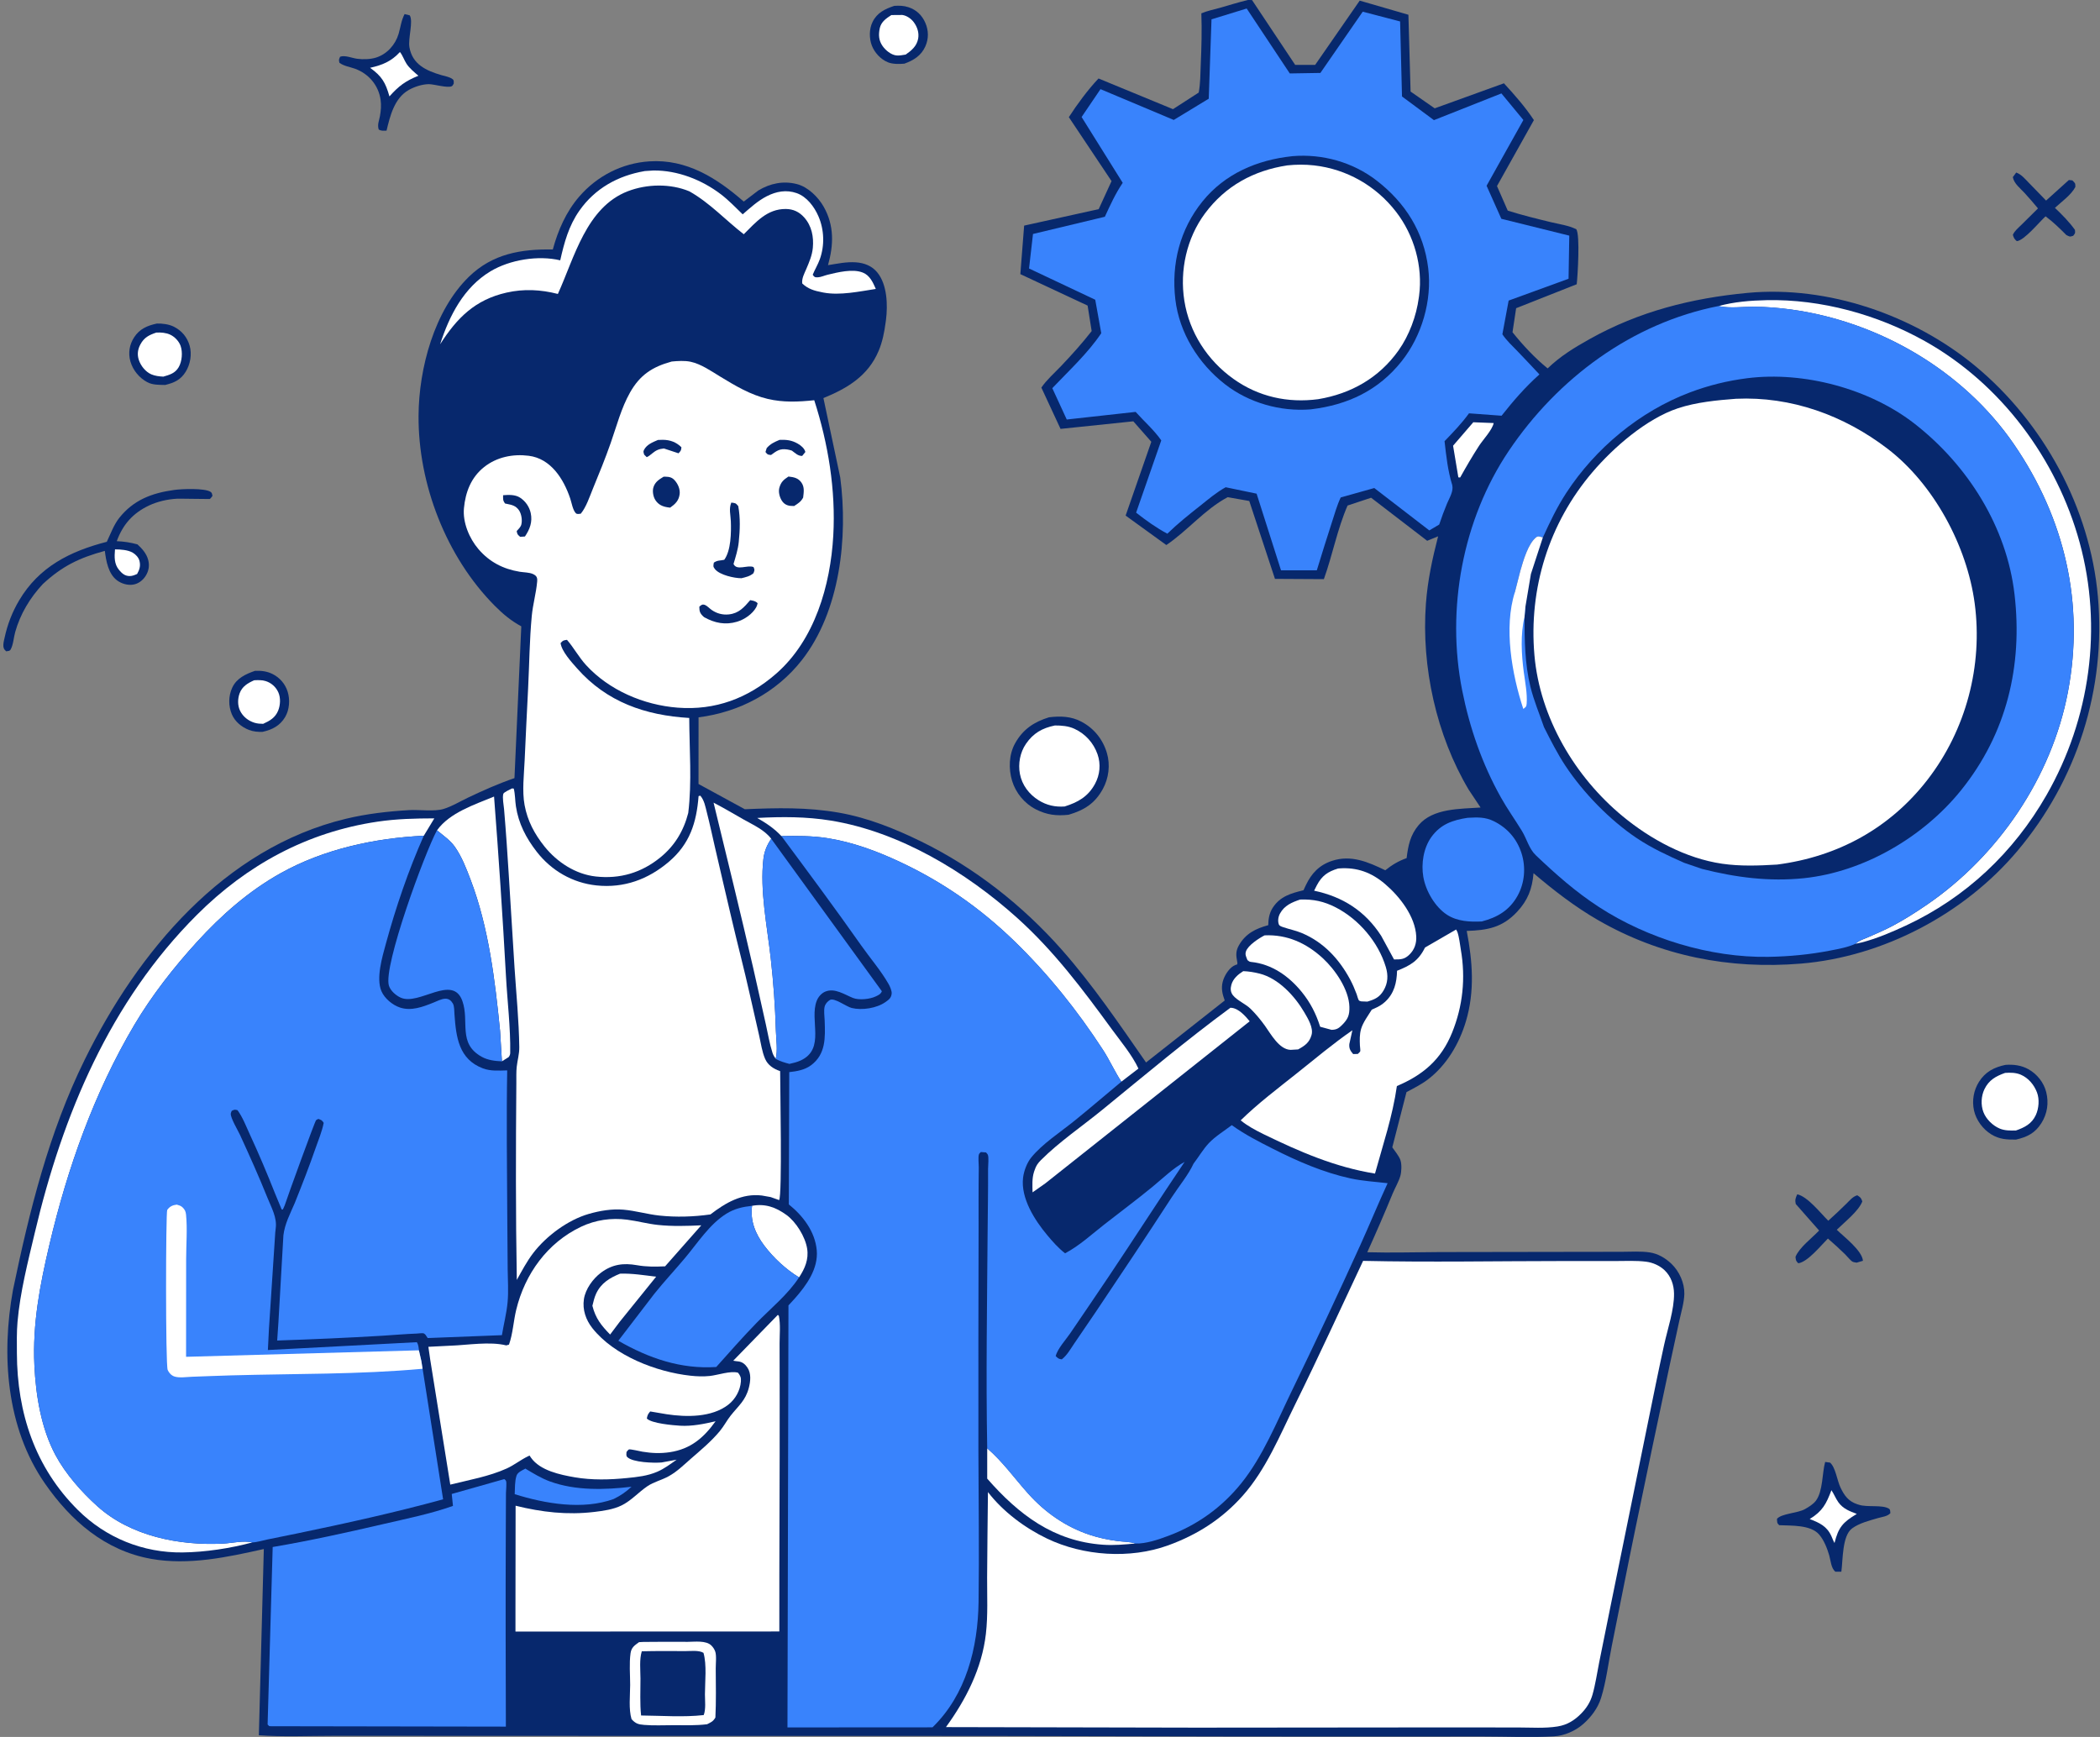 <svg width="515" height="426" viewBox="0 0 515 426" fill="none" xmlns="http://www.w3.org/2000/svg">
<rect x="0" y="0" width="515" height="426" fill="#808080" stroke="none"/>
<g clip-path="url(#clip0_11_559)">
<path d="M494.457 42.316C495.705 42.769 496.578 43.84 497.48 44.763C498.914 46.236 500.349 47.714 501.778 49.192L507.37 44.146L508.22 44.242C508.912 44.95 508.963 44.871 508.957 45.851C507.999 47.754 505.527 49.521 503.944 50.977C505.68 52.625 507.46 54.415 508.85 56.369C508.94 57.213 508.952 57.156 508.43 57.825C507.545 58.119 507.596 58.057 506.746 57.643C505.113 56.001 503.513 54.437 501.648 53.055C500.168 54.398 496.436 58.969 494.61 59.144C493.992 58.646 493.856 58.351 493.629 57.592C494.06 56.601 494.968 55.893 495.722 55.145C497.071 53.797 498.432 52.455 499.793 51.113C498.71 49.833 497.638 48.547 496.499 47.323C495.427 46.168 493.896 45.012 493.624 43.438L494.463 42.305L494.457 42.316Z" fill="#07286D"/>
<path d="M440.761 292.911C443.301 293.455 446.494 297.556 448.365 299.391C449.873 298.054 451.331 296.65 452.777 295.239C453.605 294.435 454.336 293.478 455.471 293.149C456.304 293.699 456.367 293.721 456.712 294.65C455.839 297.012 452.261 299.81 450.446 301.611C452.261 303.367 456.65 306.692 456.866 309.213L455.329 309.671C455 309.598 454.643 309.598 454.336 309.445C453.843 309.196 452.97 308.097 452.522 307.655C451.144 306.307 449.737 305.016 448.274 303.758C446.556 305.457 443.346 309.49 441.01 309.824C440.386 309.19 440.432 309.128 440.324 308.238C441.282 305.927 444.361 303.645 446.119 301.793L440.386 295.285C440.165 294.271 440.33 293.835 440.755 292.906L440.761 292.911Z" fill="#07286D"/>
<path d="M219.299 1.439C220.564 1.365 221.607 1.376 222.821 1.779C224.732 2.413 226.11 3.733 226.915 5.574C227.749 7.471 227.777 9.487 226.927 11.385C225.894 13.673 224.051 14.795 221.783 15.616C220.547 15.729 218.897 15.746 217.746 15.276C215.993 14.557 214.485 12.931 213.81 11.181C213.13 9.414 213.135 7.125 213.974 5.404C215.092 3.115 216.997 2.215 219.294 1.444L219.299 1.439Z" fill="#07286D"/>
<path d="M218.596 3.693L221.273 3.67C222.345 3.806 223.467 4.594 224.097 5.449C224.953 6.61 225.424 8.026 225.169 9.465C224.84 11.289 223.569 12.376 222.112 13.384C221.381 13.498 220.536 13.684 219.798 13.594C218.488 13.435 217.156 12.314 216.43 11.272C215.472 9.895 215.421 8.479 215.761 6.893C216.09 5.353 217.349 4.492 218.596 3.693Z" fill="white"/>
<path d="M62.536 164.524C64.067 164.456 65.502 164.626 66.886 165.328C68.644 166.223 69.959 167.764 70.543 169.639C71.156 171.598 70.991 174.062 69.931 175.852C68.661 178.005 66.733 178.967 64.407 179.489C63.285 179.54 62.099 179.426 61.05 179.018C59.247 178.316 57.625 176.991 56.86 175.189C55.981 173.111 56.009 170.67 56.968 168.625C58.045 166.325 60.262 165.317 62.536 164.524Z" fill="#07286D"/>
<path d="M62.332 166.835C63.279 166.801 64.237 166.744 65.156 167.039C66.551 167.481 67.657 168.472 68.258 169.803C68.859 171.134 68.757 172.952 68.213 174.289C67.498 176.028 66.177 176.781 64.538 177.523C63.801 177.512 63.137 177.478 62.428 177.263C60.892 176.798 59.576 175.762 58.873 174.306C58.243 173.009 58.272 171.378 58.765 170.041C59.389 168.342 60.773 167.526 62.343 166.835H62.332Z" fill="white"/>
<path d="M38.447 79.353C39.836 79.314 41.429 79.512 42.671 80.141C44.599 81.121 45.932 82.729 46.516 84.814C47.1 86.904 46.669 89.362 45.529 91.191C44.276 93.208 42.711 93.871 40.505 94.414C39.025 94.375 37.46 94.448 36.122 93.734C34.148 92.675 32.589 90.795 31.976 88.631C31.398 86.575 31.738 84.508 32.906 82.712C34.245 80.656 36.144 79.852 38.447 79.359V79.353Z" fill="#07286D"/>
<path d="M38.361 81.562C39.49 81.511 40.715 81.597 41.753 82.084C42.853 82.599 43.891 83.692 44.293 84.842C44.832 86.394 44.645 88.648 43.811 90.07C42.949 91.543 41.605 91.922 40.057 92.37C39.07 92.324 38.021 92.2 37.108 91.809C35.691 91.197 34.511 89.707 34.04 88.257C33.615 86.955 33.768 85.72 34.409 84.508C35.333 82.758 36.547 82.163 38.361 81.557V81.562Z" fill="white"/>
<path d="M99.232 3.455L100.479 3.761C101.415 5.234 100.031 9.436 100.406 11.583C101.137 15.797 104.523 17.332 108.226 18.42C109.093 18.674 110.295 18.861 111.01 19.422C111.379 19.717 111.254 20.068 111.277 20.498C111.123 20.708 111.044 21.008 110.812 21.133C109.785 21.677 106.383 20.606 105.084 20.64C103.457 20.68 101.597 21.291 100.201 22.09C96.714 24.095 95.659 28.434 94.797 32.042C94.009 32.053 93.567 32.161 92.875 31.764C92.501 30.535 92.948 29.719 93.17 28.507C93.419 27.154 93.533 25.823 93.334 24.452C92.824 20.923 90.419 18.08 87.074 16.862C85.764 16.386 84.391 16.239 83.246 15.401C83.059 14.653 83.098 14.63 83.405 13.917C84.556 13.464 86.336 14.251 87.601 14.415C89.03 14.608 90.867 14.557 92.245 14.115C94.916 13.265 96.963 10.971 97.746 8.321C98.256 6.599 98.376 5.081 99.226 3.444L99.232 3.455Z" fill="#07286D"/>
<path d="M98.075 12.75C98.71 13.514 99.13 14.772 99.691 15.633C100.423 16.766 101.597 17.689 102.606 18.578C99.402 19.875 97.797 21.082 95.506 23.642C94.542 20.232 93.629 18.68 90.76 16.63C93.776 15.956 95.96 15.066 98.081 12.755L98.075 12.75Z" fill="white"/>
<path d="M447.605 358.547L448.807 358.717C450.163 359.923 450.514 363.05 451.354 364.817C452.295 366.799 453.31 368.204 455.459 368.918L455.89 369.054C457.966 369.728 461.589 368.986 463.239 370.011C463.619 370.243 463.534 370.707 463.591 371.11C462.882 371.914 461.606 372.01 460.614 372.299C458.516 372.911 455.958 373.545 454.189 374.859C451.745 376.677 451.972 382.585 451.569 385.462H450.078C449.045 384.556 448.966 382.772 448.592 381.458C448.093 379.725 447.31 377.742 446.136 376.366C444.044 373.919 439.297 374.208 436.326 374.061C435.708 373.494 435.861 373.319 435.776 372.52C436.842 371.189 440.834 371.138 442.632 370.124C443.562 369.597 444.69 368.918 445.337 368.045C447.089 365.672 446.834 361.294 447.599 358.541L447.605 358.547Z" fill="#07286D"/>
<path d="M449.136 365.485C449.771 366.414 450.174 367.507 450.838 368.436C451.977 370.028 453.605 370.645 455.357 371.291C451.909 373.358 450.86 374.576 449.891 378.428C449.59 377.901 449.391 377.329 449.142 376.774C448.036 374.298 446.204 373.477 443.811 372.548C446.97 370.617 447.86 368.844 449.136 365.479V365.485Z" fill="white"/>
<path d="M42.756 120.158C44.582 119.908 50.202 119.676 51.643 120.628C52.023 120.883 52 121.205 52.108 121.613C51.881 121.874 51.728 122.214 51.433 122.384C51.382 122.412 44.032 122.276 43.352 122.316C41.066 122.44 38.617 123.001 36.547 123.975C32.583 125.85 30.116 128.654 28.636 132.726C30.405 132.8 31.999 133.043 33.712 133.513C34.874 134.578 35.929 135.768 36.343 137.325C36.711 138.724 36.479 140.072 35.691 141.29C35.005 142.349 33.921 143.182 32.651 143.38C31.29 143.595 29.793 143.148 28.704 142.338C26.566 140.741 26.011 137.586 25.71 135.105C19.466 136.816 15.299 138.798 10.507 143.239C7.365 146.592 4.955 150.602 3.719 155.043C3.356 156.351 3.259 158.141 2.602 159.302C2.363 159.721 1.961 159.653 1.518 159.738C1.173 159.381 1.002 159.302 0.878 158.798C0.691 158.039 0.98 157.099 1.139 156.351C1.83 153.134 3.016 150.081 4.694 147.249C9.588 138.985 17.215 135.19 26.192 132.879C27.111 130.965 27.905 128.716 29.22 127.051C32.736 122.604 37.284 120.905 42.751 120.158H42.756Z" fill="#07286D"/>
<path d="M28.2 134.737C29.578 134.754 31.381 134.85 32.583 135.564C33.315 136 34.023 136.765 34.216 137.614C34.494 138.843 34.216 139.704 33.626 140.769C33.008 141.041 32.419 141.301 31.721 141.279C30.615 141.245 29.923 140.639 29.237 139.829C27.956 138.322 28.058 136.566 28.2 134.737Z" fill="white"/>
<path d="M491.849 261.164C493.794 261.028 495.716 261.266 497.44 262.229C499.55 263.413 501.217 265.475 501.806 267.831C502.476 270.487 502.084 273.144 500.621 275.46C499.062 277.924 497.117 278.865 494.406 279.488C492.149 279.516 490.317 279.425 488.321 278.202C486.286 276.95 484.635 274.724 484.108 272.379C483.564 269.949 484.006 267.412 485.327 265.316C486.887 262.841 489.076 261.736 491.854 261.159L491.849 261.164Z" fill="#07286D"/>
<path d="M491.712 263.136C493.011 263.045 494.366 263.051 495.586 263.577C497.44 264.376 498.835 266.052 499.544 267.916C500.185 269.593 500.009 271.852 499.26 273.472C498.268 275.63 496.51 276.52 494.372 277.262C493.005 277.284 491.684 277.318 490.403 276.786C488.701 276.072 487.057 274.469 486.405 272.736C485.741 270.986 485.849 268.834 486.654 267.146C487.737 264.891 489.473 263.934 491.712 263.141V263.136Z" fill="white"/>
<path d="M257.294 175.915C260.072 175.586 262.698 175.66 265.216 177.002C268.329 178.656 270.478 181.352 271.465 184.716C272.315 187.605 271.902 190.856 270.467 193.49C268.51 197.064 265.908 198.684 262.063 199.823C259.086 200.14 256.744 199.874 254.016 198.486C251.266 197.087 249.099 194.459 248.209 191.519C247.313 188.568 247.415 185.045 248.941 182.304C250.857 178.854 253.602 177.042 257.294 175.909V175.915Z" fill="#07286D"/>
<path d="M258.683 177.925C260.356 177.925 261.978 178.039 263.514 178.752C266.185 179.987 268.187 182.213 269.157 184.988C269.996 187.401 269.752 190.012 268.533 192.255C266.838 195.376 264.359 196.77 261.087 197.795C258.768 197.959 256.687 197.506 254.702 196.266C252.371 194.81 250.636 192.533 250.12 189.797C249.649 187.294 250.16 184.541 251.606 182.428C253.403 179.806 255.598 178.565 258.677 177.931L258.683 177.925Z" fill="white"/>
<path d="M306.062 4.88311e-05L307.043 0.011L317.625 15.91H322.53L333.452 0.153L345.395 3.619L345.928 22.452L351.843 26.57L368.821 20.43C371.413 23.245 374.066 26.253 376.17 29.459L367.12 45.63L369.757 51.656C373.233 52.755 376.771 53.627 380.31 54.483C382.351 54.975 384.705 55.281 386.576 56.233C387.523 57.677 386.905 67.635 386.673 69.713L371.815 75.587L370.925 81.483C373.403 84.593 376.448 87.85 379.539 90.353C382.669 87.329 386.117 85.239 389.911 83.12C401.972 76.374 414.896 73.112 428.591 71.832C448.257 69.991 469.324 77.269 484.426 89.775C501.194 103.664 512.558 124.604 514.486 146.314C516.5 168.987 509.411 191.276 494.758 208.681C481.755 224.121 461.879 234.645 441.679 236.328C424.117 237.783 407.207 234.487 391.873 225.645C386.225 222.388 381.036 218.367 376.08 214.158C375.751 218.027 374.679 220.814 372.031 223.646C368.43 227.497 364.755 228.154 359.697 228.313C361.131 235.767 361.698 243.102 359.504 250.471C357.871 255.959 354.769 261.249 350.153 264.761C348.554 265.973 346.688 266.902 344.924 267.848L341.442 281.391C342.066 282.297 343.087 283.504 343.439 284.529C343.79 285.554 343.711 287.372 343.422 288.392C343.002 289.853 342.112 291.326 341.527 292.742C339.543 297.573 337.462 302.359 335.312 307.117C341.216 307.287 347.136 307.1 353.039 307.077C363.859 307.043 374.685 307.049 385.51 307.026C389.582 307.015 393.659 307.009 397.731 307.009C399.954 307.009 402.375 306.828 404.575 307.162C406.617 307.474 408.431 308.544 409.906 309.96C411.834 311.813 413.127 314.656 413.064 317.352C413.013 319.459 412.293 321.804 411.845 323.866C411.029 327.598 410.218 331.331 409.418 335.069C406.594 348.232 403.861 361.424 401.122 374.604C399.109 384.284 397.237 393.987 395.27 403.678C394.43 407.818 393.903 412.406 392.644 416.422C391.867 418.914 390.217 421.112 388.272 422.823C386.332 424.527 383.639 425.706 381.059 425.847C375.331 426.164 369.45 425.887 363.706 425.887C352.291 425.892 340.875 425.898 329.454 425.904C291.778 425.915 254.095 425.728 216.419 425.745C182.297 425.768 148.171 425.745 114.05 425.728C103.247 425.728 92.444 425.723 81.641 425.723C75.636 425.723 69.466 426.017 63.483 425.581L64.697 379.906C55.737 381.917 46.25 383.956 37.069 382.319C25.75 380.297 17.351 372.967 10.989 363.792C1.513 350.119 0.294 332.311 3.18 316.378C7.206 297.001 11.975 277.771 20.759 259.918C33.768 233.479 54.92 208.019 84.788 200.819C89.92 199.585 95.064 198.996 100.326 198.684C102.827 198.537 106.485 199.098 108.798 198.395C110.8 197.784 112.864 196.532 114.758 195.631C118.473 193.864 122.278 192.17 126.168 190.839L127.841 153.61C125.334 152.261 123.333 150.585 121.337 148.574C109.445 136.606 102.521 118.725 102.646 101.891C102.725 90.314 106.507 76.125 115.014 67.856C120.798 62.231 127.813 61.047 135.57 61.189C136.835 56.505 138.831 51.94 142.029 48.235C146.418 43.155 152.526 40.017 159.229 39.575C168.381 38.963 175.799 43.67 182.394 49.436L185.966 46.717C188.881 44.961 192.125 44.287 195.454 45.154C198.159 45.856 200.654 48.326 202.003 50.71C204.618 55.332 204.448 60.096 203.058 65.029C205.327 64.678 207.595 64.168 209.903 64.338C211.956 64.485 213.827 65.199 215.148 66.819C217.592 69.804 217.734 74.828 217.275 78.47L217.201 78.997C216.884 81.415 216.419 83.823 215.466 86.077C212.869 92.211 207.839 95.213 201.935 97.632L206.058 117.099C207.992 131.752 206.041 149.911 196.645 161.902C190.395 169.877 181.271 174.663 171.313 175.932L171.302 192.278L182.66 198.469C190.52 198.135 197.977 197.948 205.78 199.319C212.863 200.565 219.555 203.272 225.98 206.416C239.045 212.816 250.784 222.054 260.413 232.952C268.028 241.578 274.493 251.145 281.054 260.575L300.352 245.373L300.278 245.158L300.159 244.801C299.609 243.277 299.467 241.799 300.023 240.241C300.494 238.922 301.622 237.171 302.983 236.662L303.42 236.52C303.465 236.005 303.482 236.226 303.386 235.733C303.097 234.266 303.057 233.207 303.817 231.864C305.467 228.942 307.956 227.746 311.024 226.903C311.036 225.407 311.297 223.901 312.124 222.626C313.956 219.805 316.627 219.086 319.667 218.333L320.245 217.092C321.634 214.187 323.54 212.148 326.698 211.117C331.377 209.587 335.567 211.434 339.724 213.439C341.403 212.102 342.917 211.19 344.958 210.454C345.327 207.384 345.849 204.801 347.907 202.36C351.417 198.191 358.075 198.407 363.093 198.05L360.184 193.683C352.24 180.338 348.548 163.493 349.688 148.047C350.107 142.383 351.264 137.014 352.682 131.531L350 132.63L336.248 122.072L330.475 123.986C327.94 129.826 326.8 136.091 324.663 142.038L312.669 141.97L306.369 122.871L301.083 121.936C295.486 124.881 291.239 130.166 286.027 133.672L276.047 126.45L282.347 108.348L277.935 103.33L260.084 105.187L255.383 95.06C256.676 93.157 258.592 91.486 260.18 89.815C262.823 87.04 265.357 84.23 267.717 81.2L266.724 74.947L250.228 67.233L251.158 55.332L269.44 51.294L272.593 44.418L262.119 28.734C264.15 25.59 266.821 21.965 269.401 19.247L287.661 26.774L293.972 22.702C294.398 20.453 294.375 18.068 294.471 15.786C294.653 11.606 294.766 7.46 294.619 3.274C296.042 2.656 297.619 2.362 299.11 1.937C301.429 1.28 303.72 0.549 306.068 -0.006L306.062 4.88311e-05Z" fill="#07286D"/>
<path d="M361.313 103.562L366.309 103.754C365.951 105.471 363.712 107.804 362.708 109.35C361.075 111.865 359.566 114.465 358.103 117.082L357.763 117.116L357.632 117.008L356.351 109.311L361.313 103.556V103.562Z" fill="white"/>
<path d="M128.839 360.184C130.784 361.356 132.74 362.557 134.884 363.338C141.162 365.627 148.318 365.4 154.874 364.636C153.456 365.933 152.191 366.811 150.473 367.649C142.886 370.385 133.693 368.793 126.225 366.454C126.293 365.032 126.225 363.259 126.678 361.905C126.962 361.056 128.096 360.603 128.833 360.184H128.839Z" fill="#3983FC"/>
<path d="M152.067 312.373C154.987 312.271 158.015 312.764 160.907 313.121L151.987 324.166L149.622 327.304C147.428 325.044 146.061 323.345 145.279 320.252C145.522 319.272 145.755 318.224 146.18 317.301C147.382 314.69 149.526 313.404 152.061 312.373H152.067Z" fill="white"/>
<path d="M242.107 355.199C245.963 358.53 248.838 362.625 252.224 366.391C256.33 370.957 261.377 374.468 267.223 376.417C269.497 377.176 271.794 377.652 274.17 377.957C275.61 378.144 277.051 378.088 278.446 378.547C275.769 378.801 273.16 379.045 270.467 378.852C258.388 377.986 249.842 371.478 242.102 362.642V355.194L242.107 355.199Z" fill="white"/>
<path d="M184.435 295.732C187.656 295.143 190.237 296.072 192.851 297.958C195.227 299.674 197.478 303.311 197.943 306.233C198.363 308.856 197.387 311.133 195.958 313.285C192.709 311.303 189.703 308.505 187.418 305.48C185.241 302.597 183.942 299.363 184.435 295.732Z" fill="white"/>
<path d="M304.883 238.18C306.244 238.225 307.599 238.452 308.92 238.786C313.548 239.958 317.551 244.308 319.876 248.301C320.755 249.808 322.145 252.079 321.64 253.841C321.101 255.716 320.001 256.469 318.345 257.375L316.497 257.483C313.701 257.398 311.654 253.586 310.219 251.587C309.181 250.142 307.996 248.704 306.731 247.452C305.501 246.228 303.34 245.35 302.359 244.087C301.753 243.311 301.724 242.456 301.974 241.538C302.388 240.026 303.607 238.984 304.883 238.185V238.18Z" fill="white"/>
<path d="M328.15 213.014L328.473 212.98C332.829 212.68 336.356 213.988 339.656 216.798C343.251 219.856 347.085 224.756 347.317 229.666C347.397 231.36 346.898 232.878 345.673 234.09C344.454 235.297 343.546 235.319 341.868 235.308L338.732 229.542C334.796 223.425 329.284 219.924 322.27 218.446L322.939 217.121C324.181 214.776 325.61 213.779 328.144 213.008L328.15 213.014Z" fill="white"/>
<path d="M310.106 229.4C315.629 229.145 320.358 231.286 324.39 234.996C327.424 237.789 330.81 242.677 330.923 246.936C330.974 248.958 330.583 249.91 329.165 251.349C328.314 252.21 327.753 252.555 326.539 252.572L323.755 251.813C322.746 248.63 321.345 245.871 319.23 243.272C316.071 239.392 311.892 236.435 306.811 235.92C306.351 235.874 306.278 235.738 305.92 235.467C305.643 234.708 305.28 234.158 305.552 233.348C306.057 231.836 308.733 230.114 310.111 229.406L310.106 229.4Z" fill="white"/>
<path d="M318.827 220.621C322.077 220.502 324.702 221.063 327.594 222.552C333.242 225.458 338.012 231.043 339.855 237.166C340.467 239.199 340.393 241.091 339.293 242.937C338.295 244.614 337.144 245.112 335.329 245.65L333.838 245.594C333.838 245.594 333.333 245.458 333.271 245.379C333.027 245.056 332.851 244.223 332.698 243.815C332.227 242.575 331.717 241.363 331.088 240.19C328.366 235.144 324.549 231.037 319.185 228.805C317.727 228.199 316.185 227.911 314.699 227.395C314.296 227.254 313.763 227.112 313.61 226.687C313.315 225.838 313.48 224.812 313.911 224.036C314.999 222.065 316.803 221.306 318.827 220.621Z" fill="white"/>
<path d="M174.988 196.849C177.5 198.157 179.938 199.613 182.4 201.006C184.708 202.309 187.532 203.566 189.136 205.719C188.099 207.197 187.429 208.834 187.22 210.624C186.312 218.378 188.138 227.22 189.012 234.996C189.675 240.915 190.1 246.857 190.276 252.81C190.339 254.979 190.758 257.607 190.231 259.692C189.902 259.199 189.618 258.757 189.437 258.191C188.722 255.965 188.337 253.552 187.821 251.269C186.772 246.63 185.768 241.98 184.702 237.347C181.6 223.827 178.266 210.329 174.993 196.849H174.988Z" fill="white"/>
<path d="M107.165 203.646C110.273 199.307 116.358 197.353 121.161 195.359C122.295 210.041 123.276 224.767 124.087 239.465C124.427 245.645 125.221 252.028 125.125 258.202C125.119 258.638 125 258.893 124.756 259.244L123.095 260.292L122.635 252.776C121.405 240.423 119.857 227.435 115.416 215.773C114.367 213.02 113.267 210.131 111.566 207.701C110.449 206.11 108.662 204.864 107.171 203.646H107.165Z" fill="white"/>
<path d="M301.73 247.157L302.149 247.186C303.856 247.44 305.427 249.202 306.471 250.476L256.392 290.198L253.222 292.43C253.188 290.754 253.063 289.026 253.579 287.412L253.721 287.004C254.078 285.928 254.487 285.305 255.297 284.5C259.8 280.009 265.335 276.259 270.274 272.232C280.629 263.781 290.972 255.081 301.736 247.163L301.73 247.157Z" fill="white"/>
<path d="M156.705 402.749L157.76 402.692C161.384 402.63 165.013 402.664 168.637 402.67C170.355 402.67 173.19 402.262 174.483 403.599C174.886 404.012 175.203 404.482 175.396 405.026C175.759 406.045 175.515 408.101 175.527 409.223C175.549 413.222 175.64 417.243 175.442 421.242C174.829 422.245 174.432 422.347 173.411 422.879C170.661 423.219 167.865 423.117 165.098 423.111C162.756 423.111 160.312 423.236 157.987 423.043C156.535 422.924 155.838 422.72 154.874 421.616C154.142 419.158 154.533 415.81 154.539 413.244C154.539 410.752 154.284 407.92 154.635 405.462C154.84 404.04 155.616 403.542 156.717 402.749H156.705Z" fill="white"/>
<path d="M157.391 404.986C160.953 404.896 164.525 404.924 168.086 404.941C169.408 404.947 171.381 404.68 172.521 405.366C173.366 408.3 172.884 412.469 172.878 415.55C172.878 417.096 173.139 419.197 172.578 420.63C167.627 421.191 162.223 420.778 157.221 420.732C156.904 417.776 157.079 414.632 157.068 411.659C157.057 409.563 156.773 406.991 157.391 404.986Z" fill="#07286D"/>
<path d="M359.929 200.57C362.277 200.451 364.188 200.332 366.366 201.414C369.672 203.062 372.008 205.73 373.136 209.265C374.231 212.691 373.919 216.532 372.172 219.681C370.205 223.227 367.227 225.005 363.394 225.991C360.502 226.138 357.394 225.985 354.888 224.365C351.916 222.445 349.637 218.48 349.053 215.065C348.497 211.825 349.087 207.985 351.02 205.294C353.294 202.128 356.272 201.125 359.935 200.565L359.929 200.57Z" fill="#3983FC"/>
<path d="M185.723 200.604C191.79 200.287 197.728 200.27 203.744 201.25C220.587 203.991 236.879 213.824 249.423 225.096C258.473 233.223 265.584 242.728 272.712 252.493C274.896 255.478 277.618 258.712 279.188 262.071L275.003 265.288C273.348 262.784 272.128 260.003 270.478 257.466C264.201 247.814 257.027 238.842 248.759 230.822C240.417 222.734 231.202 216.305 220.683 211.383C214.995 208.721 209.132 206.546 202.905 205.56C199.168 204.965 195.408 204.999 191.637 205.062C189.794 203.119 188.014 201.958 185.717 200.615L185.723 200.604Z" fill="white"/>
<path d="M158.043 41.959L160.21 41.818C166.119 41.733 172.169 44.106 176.831 47.68C178.719 49.124 180.426 50.92 182.139 52.568C184.004 50.948 185.842 49.255 188.053 48.122C190.373 46.938 192.851 46.479 195.369 47.363C197.864 48.241 199.69 50.694 200.71 53.044C202.139 56.335 202.264 60.203 201.051 63.579C200.574 64.899 199.837 66.083 199.31 67.38C199.695 67.941 199.803 68.043 200.569 68.014C201.295 67.986 202.236 67.555 202.973 67.38C205.457 66.785 209.103 65.856 211.598 66.853C213.328 67.544 214.088 69.277 214.78 70.863C210.776 71.475 206.013 72.511 201.981 71.758L201.561 71.673C199.695 71.316 198.136 70.858 196.735 69.515C196.599 68.252 197.246 67.108 197.733 65.964C198.453 64.276 199.162 62.633 199.338 60.781C199.588 58.091 199.066 55.389 197.212 53.316C196.004 51.968 194.546 51.271 192.726 51.254C188.133 51.209 185.377 54.494 182.399 57.451C177.869 53.939 174.126 49.793 169.073 46.932C164.412 44.984 158.673 45.097 153.978 46.898C143.781 50.824 140.872 63.183 136.812 72.092C132.61 71.016 128.465 70.801 124.217 71.764C116.511 73.514 112.087 77.938 107.936 84.434C110.188 77.411 113.743 70.489 120.259 66.558C125.045 63.675 131.998 62.571 137.39 63.845C138.377 59.478 139.472 55.395 142.086 51.668C145.914 46.208 151.55 43.087 158.043 41.971V41.959Z" fill="white"/>
<path d="M189.136 205.719L216.265 243.107C215.988 243.827 215.438 244.053 214.751 244.382C213.356 245.056 210.657 245.345 209.183 244.755C207.13 243.934 204.72 242.241 202.417 243.187C201.436 243.594 200.671 244.478 200.291 245.458C198.442 250.165 202.508 257.222 196.367 260.082C195.488 260.49 194.541 260.717 193.594 260.926C192.386 260.604 191.337 260.303 190.231 259.697C190.758 257.613 190.344 254.985 190.276 252.815C190.1 246.863 189.675 240.921 189.012 235.002C188.138 227.22 186.312 218.378 187.22 210.629C187.43 208.834 188.099 207.197 189.136 205.724V205.719Z" fill="#3983FC"/>
<path d="M421.48 75.06C425.24 74.024 429.351 73.695 433.241 73.616C446.584 73.333 460.433 77.156 472.041 83.658C490.658 94.086 504.375 112.505 509.995 133.004C515.711 153.864 512.604 176.266 501.886 194.991C493.833 209.061 482.078 220.173 467.351 227.021C463.948 228.607 460.217 230.193 456.576 231.139L455.057 231.462C455.856 230.663 457.217 230.267 458.244 229.814C460.217 228.947 462.219 228.092 464.124 227.084C466.999 225.566 469.852 223.742 472.54 221.901C490.074 209.899 503.151 190.63 507.131 169.741C511.265 148.047 506.372 127.141 493.896 108.96C481.528 90.936 460.812 78.878 439.28 75.915C436.247 75.502 433.162 75.247 430.099 75.23C427.429 75.219 424.31 75.649 421.712 75.117L421.486 75.066L421.48 75.06Z" fill="white"/>
<path d="M123.083 260.298C121.371 260.218 119.641 260.026 118.116 259.176C112.212 255.885 115.172 250.544 113.397 245.515C111.016 238.763 102.736 246.783 98.211 244.654C97.071 244.121 95.761 242.983 95.376 241.737C93.918 237.013 104.233 208.987 107.16 203.646C108.651 204.869 110.443 206.115 111.554 207.701C113.256 210.131 114.356 213.02 115.405 215.773C119.845 227.44 121.393 240.428 122.624 252.776L123.083 260.292V260.298Z" fill="#3983FC"/>
<path d="M151.641 328.822L160.482 317.29C162.892 314.288 165.512 311.484 167.984 308.539C171.092 304.84 174.012 300.218 178.169 297.647C180.165 296.412 182.139 295.987 184.43 295.732C183.936 299.363 185.229 302.597 187.413 305.48C189.704 308.505 192.709 311.303 195.953 313.285C193.304 317.403 188.915 320.977 185.496 324.489C182.099 327.972 178.901 331.637 175.651 335.262C166.981 335.839 159.087 333.115 151.641 328.827V328.822Z" fill="#3983FC"/>
<path d="M61.878 378.286C56.468 379.741 50.35 380.676 44.758 380.744C35.09 380.863 25.965 377.159 19.109 370.345C8.562 359.866 4.195 346.482 4.144 331.886C4.133 329.337 4.076 326.72 4.297 324.188C4.938 316.87 6.849 309.456 8.539 302.314C15.367 273.404 26.958 245.69 48.28 224.382C60.546 212.125 75.329 204.071 92.586 201.516C97.247 200.825 101.812 200.717 106.513 200.706L103.933 204.971C91.939 205.526 79.373 208.251 68.814 214.158C60.982 218.537 54.308 224.427 48.297 231.014C42.643 237.211 37.227 244.138 32.957 251.343C23.085 268.012 16.535 286.505 12.117 305.293C9.792 315.188 7.961 324.636 8.437 334.859C8.783 342.223 10.093 350.311 13.609 356.87C16.081 361.481 19.988 365.904 23.861 369.393C32.061 376.779 44.004 379.124 54.739 378.569C56.984 378.456 59.695 377.77 61.884 378.28L61.878 378.286Z" fill="white"/>
<path d="M357.094 227.962L357.406 228.562C357.859 229.87 358.024 231.558 358.256 232.929C359.453 239.907 358.755 246.755 356.09 253.303C353.408 259.89 348.99 263.634 342.571 266.358C341.539 273.671 339.157 280.722 337.201 287.825C327.419 286.251 318.731 282.473 309.885 278.168C307.917 277.188 305.966 276.174 304.265 274.769C308.518 270.601 313.417 266.913 318.067 263.209C322.53 259.652 326.959 255.925 331.655 252.685L330.906 256.061C330.81 257.154 331.156 257.715 331.847 258.514L332.982 258.485C333.18 258.27 333.452 258.1 333.583 257.834C333.656 257.687 333.515 256.611 333.503 256.401C333.441 255.025 333.407 253.716 333.787 252.368C334.241 250.765 335.539 249.049 336.412 247.622L336.639 247.525L337.014 247.355C338.029 246.908 338.857 246.461 339.679 245.702C341.924 243.628 342.537 241.006 342.611 238.083C345.883 236.798 347.879 235.631 349.472 232.38L357.099 227.967L357.094 227.962Z" fill="white"/>
<path d="M110.522 330.039C114.736 329.881 120.112 328.958 124.161 329.966L124.824 329.767C125.771 327.139 125.924 323.984 126.599 321.22C128.726 312.452 134.238 304.772 142.517 300.858C146.055 299.187 149.917 298.632 153.807 299.136C156.337 299.465 158.826 300.156 161.355 300.422C164.888 300.796 168.444 300.677 171.982 300.518L163.107 310.572C160.709 310.68 158.571 310.714 156.2 310.294C152.9 309.717 150.167 310.057 147.394 312.124C145.42 313.597 143.572 316.14 143.197 318.626C142.806 321.22 143.679 323.724 145.284 325.752C150.632 332.503 160.97 336.485 169.317 337.397C170.899 337.573 172.476 337.629 174.058 337.465C176.026 337.261 179.196 336.117 181.004 336.672C181.583 337.442 181.77 337.844 181.696 338.836C181.526 341.033 180.324 343.18 178.6 344.511C174.54 347.66 168.33 347.581 163.51 346.85L159.456 346.165C158.883 346.85 158.803 347.015 158.628 347.892C159.739 349.11 165.098 349.563 166.828 349.665C169.697 349.835 172.702 349.224 175.487 348.572C172.549 352.662 169.334 355.397 164.264 356.156C161.951 356.502 159.869 356.411 157.567 356.037C157.147 355.969 154.494 355.346 154.238 355.482C153.983 355.618 153.841 355.896 153.643 356.105C153.637 356.559 153.484 357.012 153.83 357.351C155.168 358.683 160.357 358.841 162.24 358.677L165.937 357.997C164.417 359.068 162.881 360.234 161.157 360.965C158.769 361.985 156.337 362.24 153.785 362.494C149.583 362.919 145.148 363.038 140.98 362.319C137.362 361.696 132.468 360.676 130.228 357.516L129.871 356.983L129.553 357.131C127.705 358.003 126.123 359.311 124.274 360.15C119.97 362.104 115.002 362.97 110.426 364.109L105.492 333.364L105.056 330.311L110.522 330.034V330.039Z" fill="white"/>
<path d="M190.764 322.484L191.013 322.727C191.439 324.823 191.184 327.355 191.184 329.501C191.184 333.993 191.201 338.49 191.206 342.982C191.235 362.03 191.093 381.078 191.121 400.127L126.412 400.149V394.61L126.446 369.286C132.888 370.877 139.126 371.597 145.749 370.809C147.95 370.549 150.45 370.198 152.452 369.201C154.828 368.023 156.597 365.972 158.769 364.5C160.329 363.441 162.319 362.987 163.986 362.058C166.079 360.892 167.644 359.323 169.425 357.765C171.897 355.607 174.421 353.523 176.525 350.985C177.523 349.784 178.232 348.391 179.196 347.173C181.073 344.794 182.836 343.509 183.647 340.348C184.05 338.791 184.26 336.859 183.324 335.449C182.785 334.633 182.116 334.033 181.118 333.902C180.67 333.846 180.262 333.812 179.819 333.721L190.758 322.478L190.764 322.484Z" fill="white"/>
<path d="M123.65 362.766L123.752 362.806C123.877 362.925 124.03 363.027 124.093 363.186C124.302 363.684 124.081 365.581 124.081 366.193C124.064 369.665 124.053 373.137 124.036 376.609C123.973 392.231 124.007 407.841 124.058 423.463L66.523 423.366C65.842 423.321 66.143 423.446 65.627 422.941L66.874 379.413C75.925 377.878 84.873 375.907 93.811 373.828C99.544 372.497 105.532 371.302 111.084 369.331L110.783 366.403L123.645 362.761L123.65 362.766Z" fill="#3983FC"/>
<path d="M125.567 193.365L125.992 193.405C126.349 194.798 126.304 196.316 126.52 197.744C127.16 201.981 129.026 205.56 131.64 208.913C135.241 213.541 140.424 216.543 146.294 217.155C153.013 217.857 158.956 215.676 164.037 211.349C169.158 206.988 170.814 201.782 171.319 195.246L171.75 195.144C172.742 196.339 172.963 197.761 173.343 199.233C174.058 202.014 174.653 204.818 175.294 207.616C176.655 213.552 178.056 219.477 179.439 225.407C180.874 231.581 182.502 237.704 183.88 243.889C184.639 247.287 185.428 250.674 186.193 254.067C186.602 255.885 186.891 257.97 187.628 259.675C188.32 261.278 189.737 262.156 191.32 262.699C191.32 266.506 191.858 293.212 191.07 294.327L189.006 293.591L186.84 293.206C181.969 292.611 177.897 295.013 174.228 297.845C170.122 298.428 165.818 298.564 161.701 298.122C158.73 297.805 155.838 296.927 152.866 296.678C150.053 296.44 147.099 296.939 144.4 297.715C139.273 299.193 133.988 303.107 130.761 307.321C129.202 309.36 127.988 311.671 126.741 313.908C126.457 297.817 126.491 281.646 126.627 265.548C126.639 264.274 126.582 262.92 126.718 261.651C126.9 259.947 127.37 258.582 127.348 256.786C127.262 250.346 126.61 243.793 126.185 237.353C125.516 227.157 124.96 216.951 124.257 206.761C124.064 203.986 123.849 201.216 123.616 198.446C123.525 197.398 123.168 195.693 123.429 194.702C123.531 194.3 125.136 193.598 125.567 193.365Z" fill="white"/>
<path d="M164.724 88.665C166.164 88.529 167.922 88.416 169.34 88.716C171.914 89.26 174.438 91.033 176.672 92.392C180.335 94.618 184.038 96.833 188.252 97.83C192.08 98.736 195.794 98.566 199.684 98.158C203.115 108.824 204.981 120.174 204.351 131.384C203.659 143.567 199.803 156.98 190.31 165.249C183.415 171.259 175.408 174.266 166.204 173.558C157.89 172.924 149.367 169.293 143.713 163.102C141.939 161.154 140.736 158.883 139.046 156.923C138.128 157.07 138.094 157.036 137.476 157.722C137.753 159.772 140.158 162.377 141.53 163.935C148.829 172.199 158.276 175.444 169.028 176.084C169.062 183.68 169.708 191.876 168.784 199.386C167.656 203.765 165.478 207.418 161.934 210.295C157.312 214.051 152.044 215.62 146.101 214.963C141.128 214.413 136.608 211.445 133.523 207.594C131.085 204.546 129.361 201.324 128.646 197.444C128.011 194.006 128.51 189.956 128.663 186.478C128.924 180.587 129.213 174.697 129.514 168.806C129.814 162.904 129.854 156.963 130.41 151.072C130.676 148.24 131.487 145.442 131.731 142.661C131.816 141.692 131.646 141.222 130.705 140.786C129.814 140.372 128.448 140.389 127.455 140.225C123.384 139.557 120.032 137.824 117.344 134.686C115.087 132.052 113.449 128.132 113.777 124.638C114.146 120.679 115.541 117.065 118.734 114.539C121.836 112.08 125.782 111.293 129.656 111.78C135.111 112.46 138.236 117.495 139.84 122.259C140.186 123.284 140.458 125.057 141.19 125.839C141.519 126.195 141.984 126.014 142.426 125.991C143.77 124.366 144.587 121.834 145.386 119.886C146.923 116.159 148.443 112.426 149.776 108.62C151.222 104.502 152.356 100.061 154.516 96.249C156.943 91.962 159.994 89.962 164.695 88.677L164.724 88.665Z" fill="white"/>
<path d="M161.344 107.9L162.535 107.866C164.327 107.878 165.835 108.427 167.111 109.69C167.043 110.523 166.969 110.54 166.402 111.174L162.813 109.99C161.525 110.121 160.89 110.427 159.892 111.242C159.461 111.593 159.121 111.899 158.605 112.12L157.97 111.497C157.856 111.027 157.686 110.806 157.924 110.353C158.611 109.016 160.034 108.467 161.344 107.906V107.9Z" fill="#07286D"/>
<path d="M191.155 107.883C192.828 107.81 194.155 107.946 195.635 108.801C196.412 109.249 197.285 109.945 197.506 110.851L196.73 111.814C195.692 111.854 195.023 111.112 194.195 110.517C193.815 110.387 193.446 110.291 193.044 110.234C191.218 109.968 190.48 110.574 189.085 111.588C188.218 111.497 188.274 111.531 187.724 110.857L188.025 109.894C188.972 108.829 189.868 108.433 191.155 107.889V107.883Z" fill="#07286D"/>
<path d="M123.378 121.455C124.739 121.347 126.344 121.273 127.535 122.049C128.862 122.91 129.826 124.292 130.155 125.839C130.62 128.025 129.933 129.798 128.737 131.576L127.563 131.661C126.917 131.089 126.866 131.089 126.712 130.245C127.115 129.809 127.682 129.265 127.841 128.682C128.13 127.623 127.886 126.009 127.251 125.114C126.491 124.043 125.578 123.833 124.37 123.59L123.871 123.494C123.276 122.712 123.389 122.406 123.378 121.449V121.455Z" fill="#07286D"/>
<path d="M193.361 116.872C194.671 117.02 195.749 117.212 196.554 118.368C197.342 119.506 197.104 120.747 196.962 122.032C196.412 123.069 195.72 123.482 194.745 124.105L193.769 124.06C192.845 123.941 192.182 123.516 191.7 122.735C191.167 121.874 190.849 120.605 191.133 119.602C191.535 118.186 192.159 117.671 193.367 116.867L193.361 116.872Z" fill="#07286D"/>
<path d="M183.987 147.192C184.707 147.334 185.275 147.379 185.796 147.945C185.711 148.302 185.632 148.614 185.456 148.936C184.526 150.602 182.57 151.938 180.766 152.477C177.886 153.343 175.243 152.805 172.68 151.366L172.453 151.168C171.636 150.381 171.512 149.928 171.5 148.795C171.982 148.376 172.232 148.11 172.929 148.387C173.4 148.574 174.086 149.293 174.534 149.599C175.787 150.466 177.205 150.845 178.73 150.687C181.22 150.426 182.462 148.948 183.987 147.186V147.192Z" fill="#07286D"/>
<path d="M162.756 116.912H163.244C164.162 116.929 164.82 117.088 165.455 117.796C166.266 118.702 166.833 119.988 166.674 121.217C166.465 122.791 165.597 123.624 164.349 124.502L163.816 124.434C162.518 124.247 161.474 123.799 160.732 122.661C160.181 121.823 159.938 120.412 160.266 119.444C160.709 118.141 161.633 117.603 162.756 116.906V116.912Z" fill="#07286D"/>
<path d="M179.332 123.261C180.364 123.397 180.375 123.329 181.044 124.111C181.589 127.051 181.47 129.979 181.169 132.941C180.982 134.788 180.409 136.544 179.887 138.322C180.693 140.061 183.296 138.469 184.798 139.075C185.122 139.829 185.053 139.806 184.776 140.588C183.88 141.352 182.955 141.528 181.838 141.811C180.103 141.822 176.508 141.029 175.345 139.596C174.818 138.945 174.937 138.769 175.062 137.988C175.958 137.37 176.598 137.523 177.613 137.291C179.281 135.014 179.332 130.551 179.23 127.838C179.167 126.218 178.708 124.813 179.343 123.256L179.332 123.261Z" fill="#07286D"/>
<path d="M305.728 2.079L316.304 18.012L323.812 17.887L334.195 2.866L343.359 5.262L343.824 23.659L351.655 29.464L368.203 22.911L373.59 29.43L364.568 45.556L368.186 53.661L384.847 57.79L384.671 68.365L369.978 73.718L368.441 81.982C369.479 83.55 370.874 84.814 372.172 86.162C373.976 88.031 375.745 89.934 377.526 91.826C374.027 94.952 371.146 98.288 368.242 101.959L360.252 101.37C358.449 103.873 356.385 105.986 354.258 108.206C354.684 111.877 355.041 115.4 356.141 118.951C356.504 120.486 355.478 122.044 354.871 123.494C354.162 125.193 353.532 126.898 352.948 128.648L350.521 130.086L337.025 119.693L328.796 122.004C327.889 123.896 327.311 126.037 326.653 128.03C325.36 131.961 324.163 135.926 322.933 139.88H314.155L308.166 121.075L300.584 119.5C298.339 120.729 296.36 122.429 294.358 124.015C291.573 126.218 288.823 128.41 286.277 130.891C283.572 129.452 281.026 127.623 278.621 125.731L284.786 108.008C283.079 105.527 280.532 103.29 278.502 101.019L261.609 102.888L258.065 95.201C262.131 90.914 266.786 86.637 270.07 81.721L268.595 73.514L252.36 65.85L253.33 57.383L270.949 53.163C272.287 50.28 273.54 47.482 275.332 44.842L265.25 28.7L269.883 21.863L287.848 29.419L296.428 24.208L297.108 4.741L305.728 2.09V2.079Z" fill="#3983FC"/>
<path d="M316.825 38.317L317.007 38.295C324.328 37.694 331.751 39.773 337.575 44.259C344.629 49.691 349.177 56.89 350.255 65.799C351.213 73.729 348.69 82.361 343.739 88.597C338.04 95.768 330.526 99.297 321.572 100.378L321.419 100.401C313.99 100.985 306.312 98.821 300.414 94.239C293.927 89.192 289.209 81.653 288.239 73.434C287.213 64.712 289.356 56.233 294.919 49.368C300.409 42.594 308.331 39.218 316.831 38.317H316.825Z" fill="#07286D"/>
<path d="M315.708 40.56C317.812 40.334 320.132 40.322 322.23 40.56C330.271 41.467 337.456 45.579 342.384 51.968C346.807 57.706 348.967 65.329 348.015 72.523L347.941 73.044C347.346 77.501 345.599 82.237 342.985 85.93C338.21 92.675 331.309 96.572 323.262 97.903C315.799 98.883 308.637 97.314 302.478 92.919C296.087 88.359 291.676 81.529 290.445 73.74C289.277 66.326 291.006 58.425 295.492 52.364C300.511 45.59 307.44 41.824 315.703 40.56H315.708Z" fill="white"/>
<path d="M334.297 309.235C350.618 309.598 367.001 309.281 383.332 309.275C387.603 309.275 391.873 309.275 396.143 309.275C398.638 309.275 401.229 309.128 403.708 309.439C405.346 309.649 407.008 310.385 408.216 311.529C409.787 313.024 410.507 315.103 410.535 317.239C410.598 321.186 408.947 325.967 408.097 329.869C406.696 336.275 405.392 342.71 404.088 349.139C401.031 364.194 397.952 379.243 394.89 394.292C393.977 398.773 393.064 403.259 392.173 407.745C391.651 410.367 391.266 413.097 390.529 415.663C390.001 417.487 389.043 418.965 387.716 420.308C386.083 421.956 384.296 423.049 381.977 423.423C378.853 423.927 375.495 423.672 372.337 423.672C366.621 423.672 360.904 423.655 355.188 423.655C334.62 423.672 314.052 423.7 293.479 423.712L231.985 423.581C236.918 416.784 240.803 409.161 241.778 400.71C242.3 396.184 242.062 391.421 242.079 386.867C242.113 379.889 242.209 372.916 242.283 365.938C245.963 370.724 251.339 374.74 256.755 377.334C265.692 381.616 277.119 382.404 286.481 379.005C293.643 376.405 299.717 372.514 304.786 366.805C310.474 360.393 313.871 352.033 317.625 344.426C323.37 332.786 328.762 320.965 334.291 309.224L334.297 309.235Z" fill="white"/>
<path d="M61.878 378.286C59.695 377.776 56.984 378.461 54.733 378.575C43.998 379.124 32.056 376.779 23.856 369.399C19.983 365.91 16.07 361.486 13.603 356.876C10.087 350.311 8.777 342.223 8.431 334.865C7.949 324.647 9.787 315.194 12.111 305.299C16.523 286.511 23.079 268.018 32.952 251.349C37.222 244.138 42.637 237.211 48.291 231.02C54.308 224.433 60.982 218.542 68.808 214.164C79.367 208.256 91.928 205.532 103.927 204.977C100.168 213.433 97.06 222.547 94.627 231.468C93.743 234.707 92.189 239.896 93.538 243.079C94.298 244.874 96.266 246.5 98.098 247.106C100.837 248.012 103.649 246.953 106.19 245.939C107.092 245.582 108.248 244.954 109.207 244.937C110.063 244.925 110.641 245.39 111.055 246.104C111.447 246.778 111.401 248.046 111.458 248.839C111.855 254.35 112.501 259.777 118.416 262.02C120.31 262.739 122.391 262.569 124.387 262.518C124.172 274.277 124.342 286.052 124.399 297.811C124.421 302.308 124.455 306.805 124.501 311.308C124.529 313.976 124.728 316.757 124.478 319.408C124.229 322.098 123.525 324.789 123.089 327.457L109.848 327.972L104.886 328.165L104.347 327.36C104.216 327.224 104.069 327.088 103.893 327.009C103.666 326.907 102.47 327.054 102.181 327.066C99.379 327.168 96.595 327.423 93.799 327.592C85.202 328.114 76.583 328.476 67.975 328.771L68.281 324.262L69.5 302.976C69.84 300.116 71.178 297.647 72.296 295.024C74.071 290.595 75.806 286.154 77.371 281.646C78.08 279.601 78.97 277.516 79.384 275.392C78.947 274.707 78.851 274.718 78.085 274.418C77.898 274.52 77.677 274.577 77.518 274.724C77.212 275.013 70.521 293.444 69.812 295.647L69.375 296.627H69.075L67.436 292.668C65.508 287.797 63.472 282.977 61.272 278.224C60.353 276.242 59.536 274.027 58.238 272.272C57.506 272.096 57.506 272.119 56.826 272.441C56.746 272.668 56.616 272.883 56.593 273.121C56.502 274.163 58.391 277.318 58.861 278.343C61.192 283.418 63.489 288.527 65.57 293.71C66.54 296.134 67.98 298.604 67.617 301.243L67.561 301.798L67.515 302.133L65.956 325.888L65.695 331.099L102.215 329.178C102.634 329.79 102.651 330.459 102.736 331.172L103.332 333.772L103.638 335.698L108.668 367.717C96.827 370.957 84.873 373.596 72.857 376.088C70.441 376.592 68.02 377.068 65.598 377.561C64.419 377.799 63.086 378.241 61.895 378.286H61.878Z" fill="#3983FC"/>
<path d="M103.627 335.698C88.072 337.119 72.284 336.881 56.678 337.318C53.474 337.408 50.276 337.544 47.072 337.657C45.807 337.703 43.97 337.992 42.785 337.595C42.031 337.346 41.441 336.717 41.123 335.992C40.573 334.729 40.653 297.256 41.01 296.746C41.6 295.891 42.343 295.562 43.352 295.438C43.879 295.602 44.344 295.704 44.753 296.095C45.331 296.65 45.547 297.12 45.626 297.901C45.977 301.424 45.649 305.287 45.649 308.856C45.649 316.825 45.643 324.794 45.632 332.764L102.731 331.172L103.326 333.772L103.632 335.698H103.627Z" fill="white"/>
<path d="M191.643 205.056C195.414 205 199.174 204.966 202.911 205.555C209.137 206.546 215.007 208.715 220.689 211.377C231.202 216.299 240.423 222.728 248.765 230.816C257.033 238.837 264.212 247.803 270.484 257.46C272.134 259.998 273.353 262.779 275.009 265.282C271.125 268.505 267.303 271.813 263.367 274.985C259.993 277.704 255.621 280.53 252.899 283.883C251.85 285.174 251.095 287.185 250.897 288.839C250.29 293.869 253.749 299.255 256.823 302.926C258.144 304.506 259.562 306.12 261.201 307.378C264.688 305.542 267.739 302.716 270.835 300.292C274.777 297.205 278.803 294.22 282.665 291.042C285.154 288.992 287.695 286.5 290.513 284.959C284.241 294.243 278.196 303.679 271.958 312.985C268.817 317.675 265.63 322.331 262.454 327.004C261.388 328.578 259.341 330.776 258.898 332.6C259.517 333.155 259.579 333.291 260.39 333.387C261.7 332.384 262.55 330.804 263.48 329.456C265.227 326.907 266.974 324.358 268.698 321.793C274.992 312.43 281.258 303.033 287.4 293.569C289.056 291.02 291.449 288.125 292.696 285.395C293.944 283.775 295.061 281.838 296.45 280.366C298.021 278.7 300.25 277.347 302.081 275.948C305.285 278.253 308.745 280.014 312.261 281.793C318.238 284.818 324.589 287.57 331.161 289.003C334.195 289.666 337.229 289.819 340.297 290.187C337.972 295.222 335.879 300.348 333.588 305.395C328.156 317.369 322.536 329.303 316.797 341.135C313.128 348.697 309.697 357.221 304.407 363.786C299.626 369.711 293.587 374.049 286.47 376.694C284.06 377.589 281.032 378.643 278.44 378.558C277.045 378.099 275.61 378.156 274.164 377.969C271.788 377.657 269.491 377.187 267.218 376.428C261.371 374.48 256.324 370.968 252.218 366.403C248.833 362.636 245.958 358.541 242.102 355.211C241.778 337.465 242.073 319.623 242.204 301.878C242.243 296.803 242.34 291.722 242.311 286.653C242.311 285.814 242.533 283.894 242.26 283.232C242.17 283.005 241.965 282.841 241.818 282.643L240.542 282.541C240.395 282.711 240.185 282.846 240.094 283.05C239.822 283.679 240.043 285.548 240.032 286.347C239.958 291.507 239.992 296.672 239.986 301.827C239.958 319.788 239.901 337.748 239.941 355.709C239.969 368.108 240.157 380.512 239.981 392.911C239.822 404.069 236.958 415.601 228.685 423.638L193.117 423.661L193.361 320.156L194.892 318.49C197.745 315.262 200.711 311.201 200.297 306.624C199.877 302.048 196.928 298.173 193.446 295.387L193.554 262.943C195.408 262.745 197.336 262.411 198.868 261.278C202.565 258.548 202.383 254.458 202.242 250.329C202.208 249.31 201.998 247.922 202.219 246.942C202.383 246.223 202.922 245.6 203.546 245.237C204.589 244.631 207.555 246.891 208.871 247.214C211.417 247.837 215.012 247.27 217.156 245.758C217.989 245.169 218.574 244.744 218.67 243.679C218.732 243 218.239 241.907 217.91 241.329C216.073 238.095 213.368 234.957 211.213 231.893C204.845 222.836 198.244 213.954 191.643 205.062V205.056Z" fill="#3983FC"/>
<path d="M455.051 231.451C453.208 232.323 450.82 232.748 448.807 233.138C443.834 234.107 438.708 234.594 433.638 234.673C419.404 234.9 404.053 230.188 392.145 222.462C386.412 218.74 381.574 214.447 376.647 209.763C374.962 208.16 374.429 205.747 373.227 203.782C371.543 201.029 369.672 198.418 368.089 195.597C363.502 187.412 360.422 178.56 358.591 169.372C354.621 149.435 358.67 127.407 370.04 110.534C382.005 92.777 400.226 79.234 421.48 75.054L421.707 75.105C424.31 75.644 427.428 75.207 430.094 75.219C433.156 75.23 436.241 75.485 439.275 75.904C460.812 78.861 481.528 90.919 493.89 108.948C506.36 127.13 511.254 148.036 507.126 169.729C503.145 190.618 490.068 209.887 472.534 221.89C469.846 223.73 466.999 225.549 464.118 227.072C462.213 228.08 460.211 228.936 458.238 229.802C457.206 230.255 455.85 230.652 455.051 231.451Z" fill="#3983FC"/>
<path d="M413.053 211.615L417.42 213.099C417.181 214.051 416.972 215.002 416.603 215.92C415.883 216.033 415.792 215.965 415.117 215.659L415.531 215.212C414.737 214.079 413.847 213.077 413.184 211.859L413.053 211.615Z" fill="#3983FC"/>
<path d="M378.371 131.814C380.089 128.036 381.835 124.372 384.109 120.888C391.26 109.923 402.12 100.894 414.414 96.249C419.024 94.511 423.606 93.378 428.489 92.76C442.388 91.005 458.555 95.343 469.585 103.964C482.577 114.114 492.115 129.209 494.038 145.759C496.073 163.295 492.115 179.908 480.932 193.807C471.717 205.255 457.115 213.847 442.377 215.382C433.905 216.265 425.637 215.201 417.42 213.105L413.053 211.621C409.033 209.842 405.108 208.03 401.439 205.583C394.822 201.165 388.26 194.408 383.888 187.798C381.903 184.79 380.276 181.55 378.648 178.339C377.514 175.02 376.165 171.87 375.32 168.444C373.942 162.831 373.885 157.07 373.862 151.327L374.078 148.869C373.482 148.121 372.581 147.447 372.246 146.546C372.036 145.991 371.86 145.72 371.509 145.232L372.87 139.919C373.556 137.558 374.764 133.247 376.8 131.724C377.253 131.384 377.843 131.695 378.365 131.82L378.371 131.814Z" fill="#07286D"/>
<path d="M373.868 151.316C372.847 155.467 373.119 160.559 373.681 164.768C374.01 167.215 374.588 170.16 374.395 172.584C374.333 173.383 374.163 173.394 373.573 173.87C370.777 165.385 368.736 153.915 371.509 145.227L372.87 139.914C373.556 137.552 374.764 133.236 376.8 131.718C377.253 131.384 377.849 131.69 378.365 131.814L375.439 140.769L374.083 148.857L373.868 151.316Z" fill="white"/>
<path d="M425.722 97.801C439.28 97.178 452.17 101.857 462.86 110.024C474.224 118.707 482.39 133.904 484.267 147.974C486.303 163.267 482.152 178.996 472.71 191.219C463.506 203.13 450.679 210.114 435.833 212.04C431.336 212.312 426.788 212.482 422.313 211.83C413.45 210.539 404.768 205.832 397.935 200.185C386.208 190.499 377.639 175.999 376.301 160.69C374.872 144.332 379.845 128.314 390.546 115.779C395.723 109.707 403.776 102.689 411.516 100.124C415.974 98.645 421.072 98.153 425.727 97.801H425.722Z" fill="white"/>
</g>
<defs>
<clipPath id="clip0_11_559">
<rect width="514" height="426" fill="white" transform="translate(0.827)"/>
</clipPath>
</defs>
</svg>
